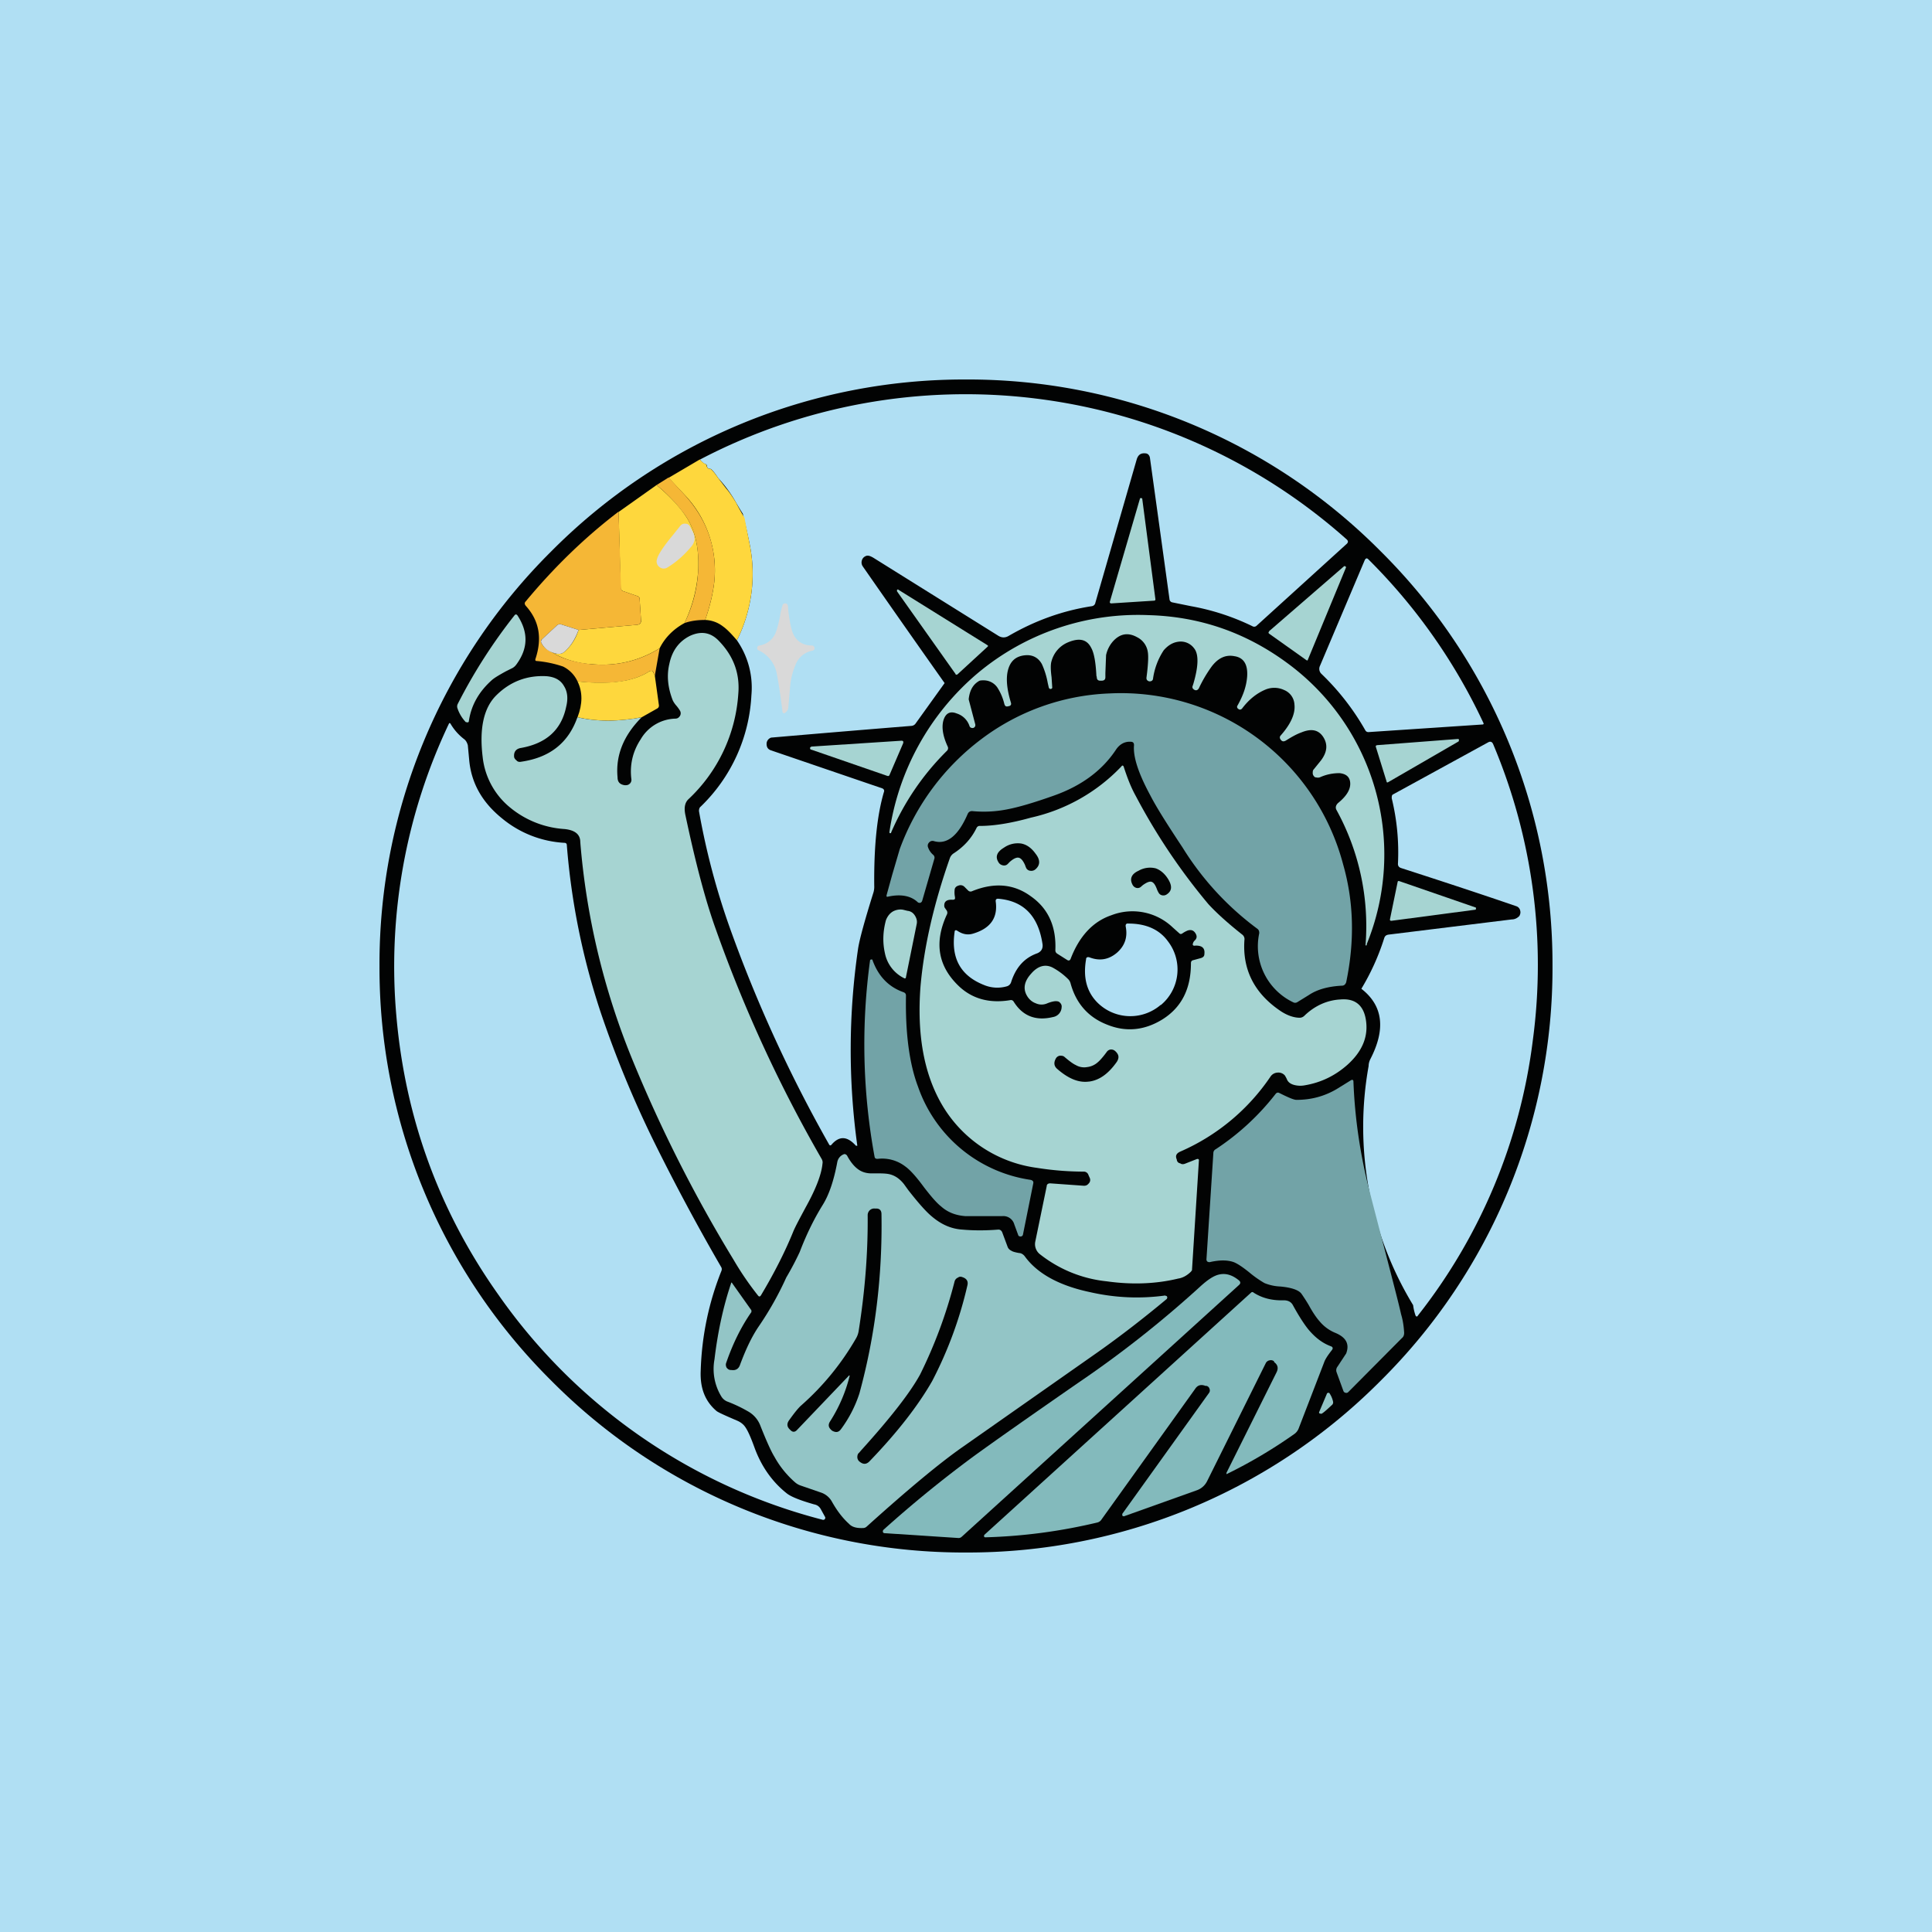 <!-- by TradingView --><svg width="56" height="56" viewBox="0 0 56 56" xmlns="http://www.w3.org/2000/svg"><path fill="#B0DFF3" d="M0 0h56v56H0z"/><path d="M45 28a16.84 16.84 0 0 1-4.98 12.02A16.85 16.85 0 0 1 28 45a16.84 16.84 0 0 1-12.02-4.98A16.85 16.85 0 0 1 11 28a16.84 16.84 0 0 1 4.98-12.02A16.85 16.85 0 0 1 28 11a16.84 16.84 0 0 1 12.02 4.98A16.85 16.85 0 0 1 45 28Z" fill="#020303"/><path d="M21.36 18.56a4.3 4.3 0 0 0 .38-2.73 16.18 16.18 0 0 0-.21-.94 7.4 7.4 0 0 1-.2-.33 3.68 3.68 0 0 0-.51-.7c-.12-.18-.2-.27-.23-.27-.06 0-.1-.03-.1-.1a.06.06 0 0 0-.05-.04.37.37 0 0 1-.15-.13 16.6 16.6 0 0 1 18.75 2.32c.04.04.04.08 0 .12l-2.62 2.38a.1.1 0 0 1-.12.01 6.8 6.8 0 0 0-1.78-.58l-.54-.11a.1.1 0 0 1-.08-.08 3327.6 3327.6 0 0 0-.57-4.12c-.02-.08-.07-.12-.14-.12-.13-.01-.2.05-.24.17l-1.2 4.16a.12.12 0 0 1-.1.1c-.85.13-1.65.42-2.41.86-.1.06-.2.06-.3 0l-3.62-2.26c-.1-.06-.17-.08-.23-.05a.19.19 0 0 0-.11.13.2.2 0 0 0 .03.17 535.06 535.06 0 0 0 2.37 3.38l-.84 1.17a.16.16 0 0 1-.12.07 719.09 719.09 0 0 0-4.07.34c-.08.03-.13.1-.13.18 0 .1.04.16.13.19l3.22 1.1c.05.02.07.06.05.11-.2.68-.29 1.58-.28 2.71a.6.6 0 0 1-.02.19c-.26.83-.41 1.38-.45 1.65a20.24 20.24 0 0 0-.02 5.7h-.04c-.25-.28-.48-.29-.7-.04-.03.04-.06.04-.08 0a40.17 40.17 0 0 1-2.87-6.26 20.98 20.98 0 0 1-.9-3.4c0-.05.01-.1.05-.13a4.82 4.82 0 0 0 1.47-3.23 2.4 2.4 0 0 0-.42-1.59Z" fill="#B0DFF3"/><path d="M20.29 13.32c.04.06.1.1.15.13.02 0 .04.02.04.04.01.07.05.1.1.1.04 0 .12.1.24.27l.23.3c.08.09.17.22.28.4a7.4 7.4 0 0 0 .25.45l.16.82a4.3 4.3 0 0 1-.38 2.73c-.17-.2-.3-.33-.4-.4a.89.89 0 0 0-.52-.19c.16-.46.24-.85.27-1.16a3.17 3.17 0 0 0-.86-2.46l-.47-.5.9-.53Z" fill="#FED73D"/><path d="m19.38 13.84.47.51c.65.72.93 1.53.86 2.46-.03.3-.11.7-.27 1.16-.2 0-.4.02-.6.09.25-.51.38-1.04.4-1.59.02-.62-.1-1.14-.39-1.55a4.69 4.69 0 0 0-.82-.86l.35-.22Z" fill="#F5B736"/><path d="M19.03 14.06c.36.3.64.6.82.86.29.41.41.93.39 1.55a4.11 4.11 0 0 1-.4 1.59c-.31.17-.56.41-.72.73-.6.37-1.26.53-1.99.46a2.6 2.6 0 0 1-1.15-.35c.16.07.29.07.37 0 .19-.16.33-.37.42-.64l1.7-.15c.08-.01.12-.06.11-.14l-.04-.6a.08.08 0 0 0-.06-.09l-.4-.14a.11.11 0 0 1-.09-.1l-.06-2.2 1.1-.78Z" fill="#FED73D"/><path d="m33.11 14.47.38 2.9c0 .02 0 .03-.03.04l-1.25.08c-.03 0-.05-.02-.04-.05l.87-2.98c0-.02.02-.03.04-.02.02 0 .03 0 .03.03Z" fill="#A6D4D2"/><path d="m17.93 14.83.07 2.2c0 .06.02.1.08.11l.4.14c.04.01.06.04.06.08l.04.61c0 .08-.03.13-.11.14l-1.7.15-.5-.16a.13.13 0 0 0-.13.03l-.43.4c-.03.02-.04.06-.02.1.05.11.15.2.3.27.29.19.67.3 1.14.35.73.07 1.4-.09 1.99-.46l-.14.8-.04-.1c-.02-.05-.06-.06-.12-.03-.46.3-1.16.4-2.08.29a.9.9 0 0 0-.42-.43 3.18 3.18 0 0 0-.76-.16c-.04 0-.05-.02-.04-.06.2-.6.11-1.11-.28-1.54-.04-.05-.04-.09 0-.13.83-1 1.72-1.86 2.69-2.6Z" fill="#F5B736"/><path d="M20.04 15.84c-.2.24-.42.44-.68.6a.2.2 0 0 1-.24 0 .2.2 0 0 1-.08-.22c.03-.14.19-.38.48-.73l.2-.25a.16.16 0 0 1 .15-.06c.06 0 .1.03.13.08l.08.15c.08.15.07.3-.04.43Z" fill="#D9D9D9"/><path d="m42.97 21-3.3.22a.1.1 0 0 1-.1-.06 7.2 7.2 0 0 0-1.27-1.63.2.2 0 0 1-.04-.23l1.3-3.07c.03-.05.06-.06.1-.02A16.57 16.57 0 0 1 43 20.96c.01.02 0 .04-.03.04Z" fill="#B0DFF3"/><path d="m36.78 18.3 2.17-1.88c.01-.01.03-.02.05 0 .01 0 .02.02.01.04l-1.1 2.66c0 .03-.03.03-.05.01l-1.07-.76c-.03-.02-.03-.04 0-.07ZM27.7 19.54l-1.7-2.4v-.04c.02-.02.03-.02.05 0l2.57 1.6c.02.01.03.03 0 .05l-.87.8c-.02.01-.04.01-.06-.01Z" fill="#A6D4D2"/><path d="M22.77 20.65a.05.05 0 0 1-.06.02.05.05 0 0 1-.03-.05c-.05-.4-.1-.76-.16-1.07a.94.94 0 0 0-.53-.7c-.03-.01-.05-.04-.04-.07 0-.04.02-.06.06-.07a.6.6 0 0 0 .45-.32c.05-.1.1-.28.15-.53.02-.14.05-.25.07-.3 0-.05.04-.07.08-.07.05 0 .07.03.08.08l.01.14c.04.3.08.53.14.66.1.22.29.34.54.34.05 0 .07.03.08.07 0 .05-.02.07-.06.08a.65.65 0 0 0-.47.36 2.1 2.1 0 0 0-.17.6l-.06.68a.2.2 0 0 1-.08.15Z" fill="#D9D9D9"/><path d="M13.5 20.93a1.08 1.08 0 0 1-.24-.4.16.16 0 0 1 .01-.13 15.4 15.4 0 0 1 1.64-2.56c.03-.04.06-.04.09 0 .32.49.31.96-.04 1.43a.36.36 0 0 1-.1.09l-.2.1c-.18.1-.32.18-.4.25-.37.33-.6.72-.67 1.19 0 .02-.01.03-.03.04l-.06-.01ZM39.62 27.38c0 .02-.02.03-.04.02a6.98 6.98 0 0 0-.84-3.92c-.04-.07-.02-.14.04-.2.27-.22.39-.43.35-.64-.03-.14-.13-.21-.3-.23-.18 0-.37.03-.57.12a.18.18 0 0 1-.07.01l-.07-.01a.15.15 0 0 1-.07-.11c0-.05 0-.09.03-.12l.21-.26c.18-.24.2-.46.07-.67-.14-.22-.35-.26-.64-.14-.14.05-.28.13-.44.23-.08.05-.13.03-.17-.04a.08.08 0 0 1 .01-.1c.3-.34.43-.64.4-.9a.48.48 0 0 0-.3-.42.67.67 0 0 0-.52-.02c-.25.1-.49.28-.7.56-.03.03-.07.04-.1.01h-.01c-.04-.04-.04-.07-.02-.1.17-.3.26-.57.28-.85.02-.34-.1-.54-.37-.58-.25-.05-.47.05-.66.3a3.9 3.9 0 0 0-.37.63c-.03.05-.07.07-.12.05-.06-.03-.08-.07-.06-.12l.02-.06c.15-.51.16-.86.02-1.03a.48.48 0 0 0-.45-.19c-.16.02-.3.1-.43.25a2 2 0 0 0-.31.83c-.01.05-.05.07-.1.07h-.01c-.06-.02-.08-.05-.08-.1l.02-.16c.03-.27.04-.47.02-.59a.57.57 0 0 0-.31-.43c-.27-.15-.5-.1-.7.12a.88.88 0 0 0-.2.4l-.02.52v.12c0 .07-.04.1-.11.1h-.04c-.07 0-.1-.04-.1-.11l-.01-.03c-.02-.4-.07-.67-.15-.81-.13-.26-.36-.3-.7-.15a.82.82 0 0 0-.45.53c-.03.09-.03.24 0 .47l.02.3c0 .02-.02.04-.05.04-.02 0-.04-.01-.05-.04l-.03-.13a2.28 2.28 0 0 0-.17-.55c-.1-.18-.25-.26-.43-.26-.33.01-.51.18-.57.51-.04.24 0 .53.1.86.02.06 0 .1-.07.11-.07.02-.1 0-.12-.07a1.54 1.54 0 0 0-.2-.47.48.48 0 0 0-.41-.21c-.05 0-.1 0-.14.03-.16.1-.25.26-.28.5a.1.1 0 0 0 0 .03l.19.72v.04l-.01.02a.08.08 0 0 1-.09.04.08.08 0 0 1-.07-.06.57.57 0 0 0-.37-.36c-.2-.08-.33 0-.39.22-.05.21 0 .46.13.74.02.04.01.09-.02.12a7.5 7.5 0 0 0-1.62 2.37c0 .02-.01.02-.03.02-.02 0-.02-.02-.02-.03a7.45 7.45 0 0 1 2.55-4.6 7.24 7.24 0 0 1 4.96-1.69c1.48.04 2.81.5 4.01 1.38a6.88 6.88 0 0 1 2.31 8.17Z" fill="#A6D4D2"/><path d="M16.77 18.26c-.1.27-.23.48-.42.64-.08.07-.2.07-.37 0a.55.55 0 0 1-.29-.27c-.02-.04 0-.08.02-.1l.43-.4a.13.13 0 0 1 .13-.03l.5.16Z" fill="#D9D9D9"/><path d="M16.74 20.79c.56.13 1.18.13 1.86 0-.52.52-.76 1.1-.7 1.74 0 .14.07.21.21.23h.02c.05 0 .09-.01.13-.05a.15.15 0 0 0 .04-.13c-.05-.41.04-.8.27-1.15a1.2 1.2 0 0 1 1-.6c.06 0 .1-.02.14-.08a.15.15 0 0 0 0-.15 1.08 1.08 0 0 0-.1-.14.68.68 0 0 1-.11-.16c-.14-.36-.18-.71-.1-1.05.08-.39.28-.66.6-.82.33-.15.61-.1.85.16.41.43.6.93.55 1.52a4.6 4.6 0 0 1-1.45 3.06c-.1.1-.13.25-.08.47.29 1.37.58 2.47.88 3.3a40.24 40.24 0 0 0 3.07 6.66c.02.04.03.08.02.13-.03.32-.2.75-.49 1.27-.16.3-.28.52-.35.68-.23.57-.54 1.19-.94 1.86-.03.05-.06.05-.09.01a8.81 8.81 0 0 1-.71-1.04 41 41 0 0 1-2.94-5.82 21.1 21.1 0 0 1-1.5-6.28c0-.23-.16-.35-.46-.38a2.75 2.75 0 0 1-1.57-.62 2.19 2.19 0 0 1-.8-1.47c-.1-.82.03-1.42.39-1.78.4-.4.89-.59 1.46-.56.24.02.41.11.51.29.1.16.12.36.06.6-.14.67-.58 1.06-1.31 1.19-.13.02-.2.1-.2.22v.02c0 .05.03.09.07.12.03.04.08.05.13.04.84-.12 1.38-.55 1.64-1.3Z" fill="#A6D4D2"/><path d="m18.98 19.58.12.87c0 .03-.01.06-.04.08l-.46.26c-.68.13-1.3.13-1.86 0 .15-.39.15-.73 0-1.04.92.1 1.62.01 2.08-.29.06-.03.1-.02.12.04l.04.08Z" fill="#FED73D"/><path d="M26.73 26.11c-.01.03-.03.05-.06.06-.02 0-.05 0-.07-.02-.2-.19-.5-.24-.86-.16-.04.01-.05 0-.04-.05l.16-.58.22-.75a7 7 0 0 1 2.37-3.19 6.57 6.57 0 0 1 3.7-1.32 6.66 6.66 0 0 1 6.78 4.95c.31 1.08.34 2.22.09 3.42-.02.06-.06.1-.12.1-.4.02-.72.11-.96.27l-.34.21a.12.12 0 0 1-.12 0 1.8 1.8 0 0 1-.98-2c0-.06-.01-.1-.07-.14a8.47 8.47 0 0 1-2.15-2.34c-.43-.65-.75-1.15-.94-1.52-.34-.63-.5-1.11-.47-1.45 0-.07-.03-.1-.1-.1-.17-.01-.32.07-.43.24-.4.6-1 1.04-1.79 1.32-.62.22-1.1.36-1.47.42a3.47 3.47 0 0 1-.9.03c-.06 0-.1.02-.13.08-.27.63-.6.9-.98.79a.13.13 0 0 0-.14.04.13.13 0 0 0-.03.14.5.5 0 0 0 .14.21c.04.03.06.08.04.13l-.35 1.21Z" fill="#72A3A7"/><path d="m23.8 43.76.11.2c.02.03.01.05 0 .07a.06.06 0 0 1-.07.02 16.5 16.5 0 0 1-9.4-6.53c-1.7-2.4-2.69-5.09-2.95-8.06a16.38 16.38 0 0 1 1.53-8.5c.02 0 .03 0 .04.02.1.17.23.32.4.45.05.04.08.1.1.17l.04.43c.06.67.38 1.23.95 1.69a3.1 3.1 0 0 0 1.81.71c.04 0 .07.02.07.07.13 1.65.46 3.28.99 4.87.4 1.18.9 2.43 1.55 3.75a62.5 62.5 0 0 0 1.93 3.6c.02.03.03.07.01.12-.36.9-.57 1.87-.6 2.9-.02.5.13.88.46 1.16.05.04.25.13.6.28.07.03.13.07.18.12.1.1.2.33.32.66.2.55.52 1 .94 1.33.13.1.39.2.77.31l.04.01c.08.02.14.07.18.15Z" fill="#B0DFF3"/><path d="m23.52 21.64 2.61-.17c.05 0 .06.02.05.07l-.4.93c-.01.02-.03.03-.06.02l-2.2-.76c-.03 0-.04-.02-.04-.05 0-.02.02-.03.04-.04ZM39.9 21.6l2.35-.18c.02 0 .04 0 .04.03l-.01.04-2.04 1.18c-.03.02-.05.01-.05-.02l-.31-1c-.01-.03 0-.04.03-.05Z" fill="#A6D4D2"/><path d="M41.03 38.13a1.48 1.48 0 0 1-.07-.3 9.95 9.95 0 0 1-1.29-6.93c0-.07.02-.14.05-.2.45-.87.37-1.55-.26-2.04a6.81 6.81 0 0 0 .66-1.46c.02-.07.06-.1.13-.11l3.57-.44c.1 0 .17-.05.22-.1.03-.06.04-.1.02-.17a.17.17 0 0 0-.1-.11c-.93-.32-2.05-.69-3.35-1.11-.06-.02-.09-.06-.09-.12a6.59 6.59 0 0 0-.18-1.9c0-.06 0-.1.05-.12l2.74-1.5c.07-.04.12-.02.15.05a16.44 16.44 0 0 1 1.15 8.58 16.1 16.1 0 0 1-3.33 7.98c-.02.04-.05.04-.07 0Z" fill="#B0DFF3"/><path d="M34.68 33.6c.05-.02.08 0 .07.05l-.2 3.17-.03.04c-.1.1-.23.18-.37.2-.66.16-1.36.18-2.07.08a3.74 3.74 0 0 1-1.93-.78.37.37 0 0 1-.14-.38l.33-1.6c0-.05.04-.08.1-.08l.98.07c.06 0 .1-.02.14-.07.04-.04.05-.1.03-.15l-.04-.09a.14.14 0 0 0-.13-.1 8.72 8.72 0 0 1-1.37-.11 3.76 3.76 0 0 1-2.77-1.87c-.51-.9-.7-2.02-.6-3.37.1-1.17.39-2.42.85-3.73a.28.28 0 0 1 .12-.15c.29-.19.51-.43.66-.74a.1.1 0 0 1 .1-.05c.4 0 .9-.08 1.47-.24a5.17 5.17 0 0 0 2.62-1.48c.03-.04.05-.04.07 0 .1.31.21.6.35.85a17.76 17.76 0 0 0 2.1 3.13c.2.22.53.53 1 .9.04.04.06.09.05.15-.06.87.3 1.56 1.07 2.07.19.12.37.18.54.18a.2.2 0 0 0 .13-.06c.3-.29.66-.45 1.04-.47.45-.04.7.19.75.66.05.45-.13.86-.54 1.23-.36.32-.77.52-1.25.6a.7.7 0 0 1-.29-.01c-.12-.03-.19-.09-.22-.17a.8.8 0 0 0-.06-.11.25.25 0 0 0-.21-.08.26.26 0 0 0-.2.11 6.09 6.09 0 0 1-2.62 2.18c-.11.05-.15.12-.1.23v.01c.01.05.04.09.1.1.04.03.09.03.14.01l.33-.13Z" fill="#A6D4D2"/><path d="M29.6 24.45c.16.03.3.13.42.3.14.18.13.33-.01.45a.18.18 0 0 1-.14.04.15.15 0 0 1-.12-.07.81.81 0 0 1-.04-.1c-.06-.13-.12-.2-.19-.21-.06-.01-.15.03-.26.13a.77.77 0 0 1-.07.07.15.15 0 0 1-.13.02.18.18 0 0 1-.12-.09c-.1-.16-.04-.3.16-.42a.7.7 0 0 1 .5-.12ZM33.38 25.56c-.06-.02-.15.02-.26.1a.88.88 0 0 1-.07.06.15.15 0 0 1-.13.01.18.18 0 0 1-.1-.1c-.08-.16-.02-.3.18-.39a.67.67 0 0 1 .5-.07c.14.05.27.16.37.33.11.19.1.33-.06.43a.17.17 0 0 1-.13.02.15.15 0 0 1-.1-.08.63.63 0 0 1-.04-.08c-.05-.14-.1-.21-.16-.23Z" fill="#020303"/><path d="m42.75 26.37-2.42.32c-.03 0-.05-.01-.04-.05l.22-1.07c0-.03.02-.04.05-.03l2.2.76c.02 0 .03.02.02.04 0 .02 0 .03-.03.03Z" fill="#A6D4D2"/><path d="M27.68 26a.66.66 0 0 1-.01-.2c0-.06.04-.11.11-.13a.16.16 0 0 1 .18.04l.1.1a.1.1 0 0 0 .12.02c.64-.26 1.21-.21 1.7.15.5.35.74.87.71 1.56 0 .04.01.07.05.1l.3.19c.04.02.07.01.09-.03.25-.66.65-1.09 1.18-1.27a1.69 1.69 0 0 1 1.78.35l.19.17c.03.03.06.03.1 0a.73.73 0 0 1 .15-.08c.1-.03.17 0 .22.08.05.08.05.15-.03.22a.16.16 0 0 0-.04.07c-.02.05 0 .08.06.07.2-.01.29.07.27.24 0 .07-.04.1-.1.12l-.22.06c-.05.01-.07.04-.07.09 0 .74-.27 1.28-.83 1.63-.52.32-1.06.37-1.6.15-.54-.21-.9-.61-1.06-1.2a.27.27 0 0 0-.08-.13 1.95 1.95 0 0 0-.45-.33c-.21-.1-.42-.04-.61.18-.2.22-.24.43-.13.63.06.11.15.19.26.23.11.05.23.05.34 0 .1-.04.19-.06.24-.06.06 0 .1.01.13.05.04.04.05.09.04.14v.01a.3.3 0 0 1-.25.26c-.5.12-.88-.03-1.14-.45a.09.09 0 0 0-.1-.04c-.6.1-1.09-.04-1.47-.39-.62-.58-.74-1.27-.37-2.08a.12.12 0 0 0 0-.13l-.05-.07a.12.12 0 0 1-.02-.08c0-.12.09-.17.24-.16.06 0 .08-.02.07-.07Z" fill="#020303"/><path d="M28.93 26.05c.74.06 1.17.5 1.29 1.33.01.12-.04.2-.15.25-.37.13-.62.4-.76.83a.18.18 0 0 1-.13.13 1 1 0 0 1-.66-.04c-.68-.27-.96-.78-.85-1.54 0-.05.04-.06.08-.03.15.1.3.13.46.08.5-.15.72-.46.65-.94 0-.05.02-.07.07-.07Z" fill="#B0DFF3"/><path d="M26.26 28.32c0 .04-.03.05-.06.03a1.03 1.03 0 0 1-.55-.72c-.07-.31-.06-.63.03-.96.04-.1.1-.19.2-.25.09-.05.2-.07.3-.05l.12.03c.1.01.17.06.22.14.05.08.07.16.05.25l-.31 1.53Z" fill="#A6D4D2"/><path d="M33.64 29.13a1.35 1.35 0 0 1-1.86-.1c-.28-.3-.39-.7-.3-1.22 0-.06.04-.08.1-.06.29.11.55.07.79-.13.23-.2.32-.45.26-.76-.01-.06.01-.1.08-.09.52 0 .9.18 1.14.51a1.34 1.34 0 0 1-.2 1.85Z" fill="#B0DFF3"/><path d="M25.22 27.84c0-.02.02-.03.04-.03.01 0 .03 0 .03.02.17.47.47.78.9.93.05.02.07.05.07.1-.02 1.1.1 1.98.35 2.64a4.08 4.08 0 0 0 3.27 2.7c.06.02.08.05.07.1l-.3 1.49c-.01.03-.03.05-.07.05-.03 0-.06-.01-.07-.05l-.11-.3a.33.33 0 0 0-.35-.24h-1.07c-.26-.02-.5-.1-.7-.28-.13-.1-.3-.3-.5-.56-.22-.3-.4-.5-.54-.6a1.1 1.1 0 0 0-.8-.22c-.05 0-.08-.01-.09-.06a17.99 17.99 0 0 1-.13-5.7Z" fill="#72A3A7"/><path d="M31.56 31.35c-.3.04-.6-.09-.92-.37-.09-.08-.1-.18-.04-.29a.16.16 0 0 1 .12-.09c.05 0 .1 0 .14.04.14.12.25.2.32.23.1.06.22.08.33.06a.56.56 0 0 0 .31-.14c.06-.05.15-.15.26-.3a.16.16 0 0 1 .12-.07c.06 0 .1.02.14.06.1.1.1.19.03.3-.24.34-.5.53-.8.57Z" fill="#020303"/><path d="M39.23 31.35c.04 1.07.2 2.15.48 3.23.51 1.97.82 3.14.9 3.51.06.2.08.38.09.54 0 .07-.02.12-.07.16l-1.55 1.56c-.02.02-.05.03-.08.02a.08.08 0 0 1-.06-.05l-.2-.55a.17.17 0 0 1 .03-.16l.25-.38c.1-.27 0-.46-.3-.59a1.17 1.17 0 0 1-.47-.34c-.09-.1-.2-.26-.32-.48a5.41 5.41 0 0 0-.2-.31c-.07-.11-.28-.19-.62-.22a1.36 1.36 0 0 1-.46-.1 3.16 3.16 0 0 1-.44-.31c-.2-.16-.35-.26-.46-.3-.18-.06-.4-.06-.67 0-.03.01-.06 0-.08-.01a.08.08 0 0 1-.03-.07l.2-3.08c0-.05.03-.09.07-.11a7.2 7.2 0 0 0 1.74-1.61c.03-.03.06-.04.1-.02.26.13.42.2.5.2.42 0 .8-.1 1.16-.31l.42-.26c.04-.02.07-.01.07.04Z" fill="#72A3A7"/><path d="M33.78 37.56c.02 0 .04 0 .05.03.01.02 0 .04-.01.06-.66.55-1.33 1.07-2.01 1.55l-3.92 2.75c-.63.44-1.55 1.2-2.77 2.3a.15.15 0 0 1-.09.04c-.18.01-.33-.02-.42-.12-.2-.18-.36-.4-.5-.65a.57.57 0 0 0-.32-.26l-.58-.2a.48.48 0 0 1-.16-.09 2.72 2.72 0 0 1-.6-.74c-.11-.18-.25-.5-.42-.93a.8.8 0 0 0-.33-.38 4.1 4.1 0 0 0-.63-.3.36.36 0 0 1-.16-.14 1.53 1.53 0 0 1-.2-1.08c.1-.84.27-1.58.48-2.2 0-.03.02-.03.03-.01l.56.79v.05c-.3.43-.54.92-.73 1.47-.02.05-.01.1.01.14.03.04.07.07.12.07h.02c.12.02.21-.03.25-.15.16-.43.33-.8.54-1.11a9.22 9.22 0 0 0 .8-1.42c.2-.34.32-.59.39-.74.21-.55.44-1 .67-1.37.18-.29.32-.7.42-1.24a.3.3 0 0 1 .18-.22c.04-.02.07 0 .1.03.1.19.21.32.32.4.12.09.27.13.45.12.21 0 .37 0 .48.03.15.04.28.13.4.28l.13.18c.29.37.51.62.68.76.27.23.56.36.88.38.33.03.68.03 1.05 0 .05 0 .09.03.11.08l.16.43a.2.2 0 0 0 .1.1c.04.03.12.05.23.07.06 0 .12.04.16.09.36.5.99.85 1.88 1.04.74.17 1.47.2 2.2.1Z" fill="#93C5C6"/><path d="m24.6 39.88-1.49 1.56c-.07.08-.14.08-.21 0-.09-.08-.1-.17-.03-.27.15-.21.27-.36.35-.43a7.73 7.73 0 0 0 1.6-1.96.61.61 0 0 0 .07-.21c.18-1.14.27-2.25.26-3.35 0-.05.02-.1.06-.14a.19.19 0 0 1 .15-.05h.04c.1 0 .15.06.15.16.03 1.78-.18 3.52-.64 5.2a3.6 3.6 0 0 1-.53 1.03c-.07.1-.15.11-.26.05-.1-.08-.13-.16-.06-.27a4.38 4.38 0 0 0 .57-1.33h-.03Z" fill="#020303"/><path d="M25.64 44.44a.05.05 0 0 1-.05-.04c0-.02 0-.04.02-.06a35 35 0 0 1 2.6-2.12c.62-.45 1.63-1.16 3.03-2.13a31.49 31.49 0 0 0 3.55-2.8c.22-.2.4-.32.56-.35.19-.04.38.02.57.18.04.04.04.08 0 .12l-8.04 7.3a.13.13 0 0 1-.1.04l-2.14-.14Z" fill="#83BABC"/><path d="M27.02 40.03c-.4.7-1 1.48-1.82 2.33-.09.09-.18.09-.28.01a.17.17 0 0 1-.07-.13c0-.05.01-.1.05-.13l.06-.07c.85-.94 1.42-1.67 1.71-2.2a13.7 13.7 0 0 0 1-2.7.17.17 0 0 1 .1-.11c.04-.03.08-.03.13-.01.12.04.17.12.14.24a11.64 11.64 0 0 1-1.02 2.77Z" fill="#020303"/><path d="m28.53 44.49 7.73-7.02c.02-.02.05-.03.08 0 .25.16.54.23.87.22.13 0 .22.05.27.15.17.31.32.54.44.69.2.24.41.4.65.49.06.02.08.06.03.12-.11.14-.19.26-.22.35l-.74 1.92a.35.35 0 0 1-.13.16 14.18 14.18 0 0 1-1.96 1.16v-.04L37 39.78c.06-.12.04-.22-.07-.3v-.02a.14.14 0 0 0-.13-.03.15.15 0 0 0-.11.08l-1.7 3.42a.53.53 0 0 1-.31.27l-2.1.75c-.01 0-.03 0-.05-.02v-.05l2.51-3.5a.12.12 0 0 0 .02-.12.12.12 0 0 0-.09-.09h-.03c-.13-.05-.23-.02-.3.09l-2.71 3.78a.2.2 0 0 1-.12.09c-1.09.26-2.17.4-3.25.43-.02 0-.03-.01-.04-.03l.01-.04Z" fill="#83BABC"/><path d="m38.24 40.92.22-.52c0-.02.02-.02.04-.03.01 0 .03 0 .04.02a.7.7 0 0 1 .1.24.1.1 0 0 1-.04.1c-.15.14-.25.23-.3.25l-.05-.01c-.02-.01-.02-.03-.01-.05Z" fill="#93C5C6"/></svg>